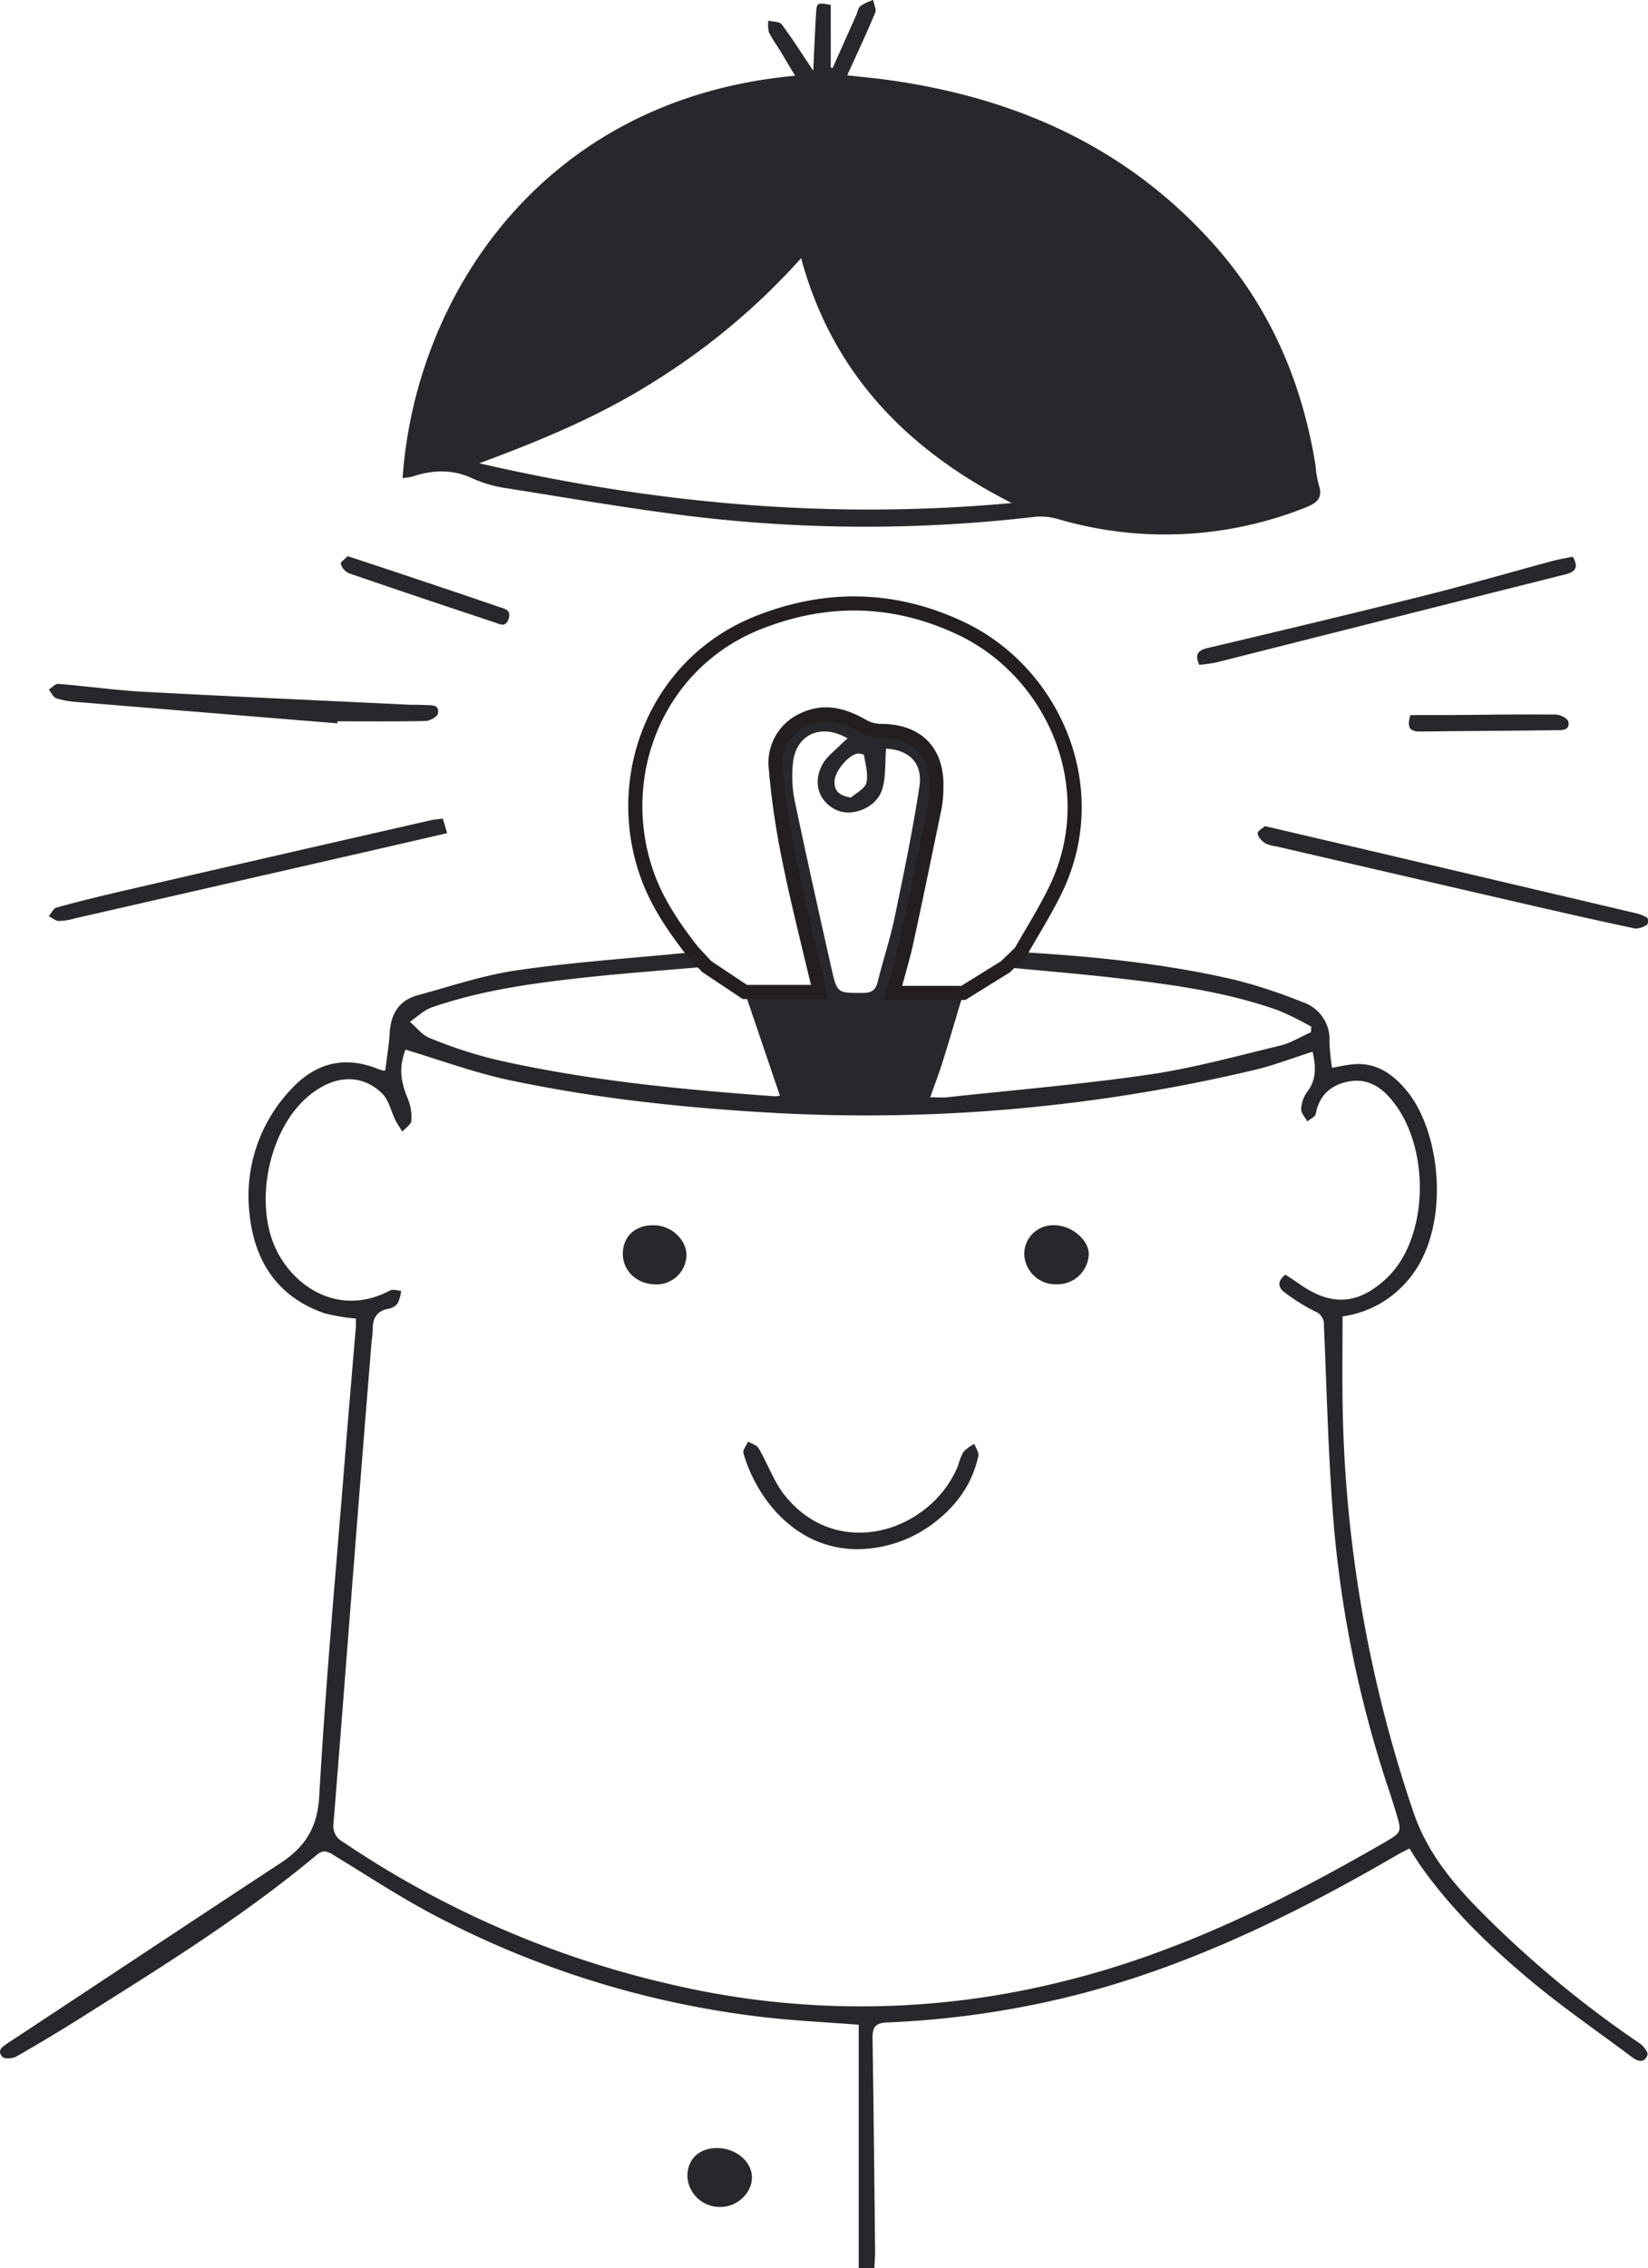<?xml version="1.0" encoding="UTF-8"?>
<svg xmlns="http://www.w3.org/2000/svg" viewBox="0 0 350.15 481.68">
  <defs>
    <style>
      .cls-1 {
        fill: #28282c;
      }

      .cls-2, .cls-3 {
        fill: none;
      }

      .cls-2 {
        stroke: #231f20;
        stroke-miterlimit: 10;
        stroke-width: 3px;
      }
    </style>
  </defs>
  <g id="Layer_2" data-name="Layer 2">
    <g id="Layer_1-2" data-name="Layer 1">
      <path class="cls-1" d="M85.54,101.53C88.2,63.12,115.06,21,168.94,16.09c-1.05-1.77-2-3.33-2.91-4.87s-1.91-2.83-2.65-4.34a6.86,6.86,0,0,1-.13-2.5c1,.25,2.38.17,2.84.8,2.29,3.06,4.33,6.3,6.7,9.85.2-4.23.35-8.11.59-12,.15-2.52.2-2.52,3.13-2V14.32l.4.12,5-11.19c.3-.69.43-1.6.95-2A11.44,11.44,0,0,1,185.52,0c.16.91.73,2,.43,2.71C184.15,7,182.15,11.3,180,16c3.14.35,6,.6,8.81,1,27.12,3.77,50.84,14.33,69.29,35.13,11.83,13.34,18.55,29.11,21.4,46.62a23.83,23.83,0,0,0,.68,4.18c1,2.88-.41,3.92-2.86,4.88a80.63,80.63,0,0,1-52.44,2.45,13.35,13.35,0,0,0-5-.5,309,309,0,0,1-72.63-.08c-13.09-1.6-26.1-3.85-39.14-5.92a28.09,28.09,0,0,1-7.6-2.1c-4.3-2.06-8.49-1.89-12.82-.47A12.44,12.44,0,0,1,85.54,101.53Zm129.4,5.3c-22.51-11.44-38.16-27.8-44.73-52a143.63,143.63,0,0,1-31.38,26.3c-11.55,7.3-24.1,12.48-37,17.26C138.87,106.91,176.17,110.39,214.94,106.83Z"></path>
      <path class="cls-1" d="M216.83,202.2c15.37.9,30.68,2.42,45.69,5.93a109.76,109.76,0,0,1,14.17,4.67,8.33,8.33,0,0,1,5.78,8.51,44.29,44.29,0,0,0,.55,5.46c1.38-.24,2.65-.53,4-.69,5.17-.66,8.85,1.9,11.93,5.65,7.45,9.09,9.36,29.65.12,40.24a22.09,22.09,0,0,1-13.82,7.6c0,6.09-.08,12,0,17.92A282.62,282.62,0,0,0,300.36,385c3.26,9.5,9.68,16.5,16.56,23.23A227.88,227.88,0,0,0,348.44,434c.78.53,1.79,1.87,1.59,2.44-.54,1.57-1.83,1.53-3.16.53-6.93-5.2-14.09-10.12-20.78-15.62-9-7.44-17.52-15.52-24.31-25.19-.75-1.07-1.42-2.2-2.31-3.58-.85.44-1.75.85-2.6,1.35-21.65,12.59-44,23.56-68.41,29.8a196.67,196.67,0,0,1-40,5.79c-2.61.11-3.1,1.15-3.07,3.43.23,15.1.38,30.21.54,45.32,0,1.11-.1,2.22-.16,3.46h-3.32V430c-6.54-.49-12.45-.8-18.33-1.4a199.24,199.24,0,0,1-70.76-21.29c-7.78-4-15.09-8.85-22.57-13.39-1.27-.77-2.15-1.12-3.48,0C52,406.73,35.1,417.24,18.26,427.85Q11,432.46,3.49,436.74c-.8.46-2.58.57-3,.07-1.24-1.45.14-2.19,1.31-3,19.28-12.7,38.51-25.48,57.8-38.14,5.2-3.41,7.85-7.47,8.23-14.2,1.35-23.93,3.54-47.82,5.45-71.72.74-9.41,1.57-18.81,2.35-28.21,0-.46,0-.92,0-1.51A42.06,42.06,0,0,1,69,278.92c-10.09-3.46-15-11.17-16-21.28a32.86,32.86,0,0,1,8.85-26.3c5-5.44,11.11-7.2,18.21-4.41.44.17.88.3,1.32.44.08,0,.19,0,.48-.05.32-2.64.78-5.32.94-8,.24-4,2-6.88,5.94-7.95C95.9,209.42,103,207,110.33,206c11.84-1.71,23.82-2.49,35.74-3.67a8.47,8.47,0,0,0,1.08-.26l3,3.22c-8.54.75-17.1,1.36-25.63,2.28-11.06,1.2-22.09,2.7-32.68,6.34-1.73.59-3.17,2-4.75,3.1,1.4,1.18,2.61,2.82,4.22,3.45a98.35,98.35,0,0,0,13.63,4.49c19.63,4.51,39.63,6.42,59.67,7.88a4.76,4.76,0,0,0,1.09-.15c-2.51-7.42-5-14.68-7.44-21.94h15.82c-.13-.82-.18-1.27-.28-1.72-2-8.73-4.29-17.42-6.07-26.2a167.64,167.64,0,0,1-2.88-19.54,10,10,0,0,1,5.7-10.28c4.43-2.21,8.57-1.13,12.64,1.2a8,8,0,0,0,3.83,1.1c7.81,0,12.19,4.32,11.94,12.12a23.68,23.68,0,0,1-.35,4c-2,9.7-4,19.39-6.1,29.06-.73,3.36-1.75,6.64-2.77,10.46h14.94c-1.46,4.83-2.87,9.68-4.38,14.5-.77,2.47-1.7,4.89-2.66,7.6,1.48,0,2.51.09,3.52,0,14.33-1.55,28.71-2.75,43-4.83,9.37-1.37,18.57-3.92,27.8-6.14,2.29-.55,4.39-1.88,6.57-2.85l.09-1.17a64,64,0,0,0-7.1-3.5c-11.27-4-23-5.53-34.82-6.89-7.67-.88-15.36-1.5-23.05-2.24Zm62.06,21.16c-4.3,1.36-8.34,2.93-12.53,3.91a357.35,357.35,0,0,1-99.44,9.21c-19.71-1-39.35-3-58.67-7.08-7.48-1.59-14.72-4.28-22.11-6.48-1.33,3.67-1.15,6.4.51,10.42a10.6,10.6,0,0,1,.76,4.65c-.06.82-1.24,1.56-1.92,2.34-.48-.78-1-1.52-1.42-2.33-1-1.95-1.44-4.4-2.91-5.81-4.58-4.42-10.72-3.84-16.19,1.09-8.13,7.35-11.1,23-6,32.67,4.13,7.94,13.65,13.57,23.9,8.12.6-.33,1.57,0,2.37.08a9.1,9.1,0,0,1-.71,2.57,2.93,2.93,0,0,1-1.85,1.2c-2.67.44-3.54,2.08-3.49,4.57,0,.93-.2,1.87-.27,2.81Q77,308.87,75.16,332.44c-1.43,18.25-2.82,36.51-4.3,54.76a3.78,3.78,0,0,0,1.94,3.93,206.88,206.88,0,0,0,70.08,30.38,176.63,176.63,0,0,0,81.89-.44c24.79-5.92,47.37-17.08,69.3-29.73,3.81-2.2,3.78-2.27,2.56-6.34-.45-1.53-.94-3.06-1.44-4.57a243.42,243.42,0,0,1-11.6-54.34c-1.35-14.84-1.64-29.77-2.3-44.67a2.87,2.87,0,0,0-1.92-2.92,42.65,42.65,0,0,1-6.4-4c-1.47-1.06-1.62-2.41.14-3.8,1,.66,2,1.29,3,2,6.79,4.81,12.54,4.4,18.58-1.31,8.74-8.27,9.38-27.21,1.31-37.42-2.46-3.11-5.45-5.06-9.51-4.28-3.72.73-6.2,2.91-6.93,6.87-.11.62-1.17,1.07-1.79,1.6-.47-.88-1.36-1.78-1.31-2.63a6.82,6.82,0,0,1,1.28-3.66C279.77,229.24,279.58,226.48,278.89,223.36ZM188.26,159c-.25,3.06,0,6-.83,8.68-1.25,3.93-6.47,5.93-9.8,4.31-3.67-1.79-5-5.7-2.9-9.62.85-1.59,2.47-2.77,3.77-4.11.47-.49,1-.91,1.6-1.44-5.73-3.33-11.08-.79-11.63,5.35a26.08,26.08,0,0,0,.32,7.59c2.51,12,5.19,24,7.88,35.93,1.19,5.29,1.26,5.19,6.66,5.18,1.83,0,2.72-.58,3.16-2.38,1.13-4.58,2.64-9.07,3.6-13.68,1.92-9.22,3.84-18.46,5.26-27.77C196.11,162,193.05,159.22,188.26,159Zm-7.46,10.39c1.15-1,3-1.92,3.28-3.17.44-1.81-.2-3.89-.5-5.84,0-.19-1-.42-1.47-.32-2,.42-4.7,3.79-4.79,5.75C177.23,168,178.24,168.94,180.8,169.39Z"></path>
      <path class="cls-2" d="M150.14,205.26l-3-3.22c-4-5.14-7.66-10.48-9.8-16.73-7.14-20.84,2.28-44.68,24-53.17,14.46-5.67,28.79-5.32,42.81,1.3,19.55,9.21,30.76,33.89,20,55.77-2.18,4.45-4.85,8.67-7.31,13l-3.23,3.12-8.93,5.54H189.73c1-3.82,2-7.1,2.77-10.46,2.1-9.67,4.1-19.36,6.1-29.06a23.68,23.68,0,0,0,.35-4c.25-7.8-4.13-12.16-11.94-12.12a8,8,0,0,1-3.83-1.1c-4.07-2.33-8.21-3.41-12.64-1.2a10,10,0,0,0-5.7,10.28,167.64,167.64,0,0,0,2.88,19.54c1.78,8.78,4,17.47,6.07,26.2.1.45.15.9.28,1.72H158.25Z"></path>
      <path class="cls-1" d="M95,176.94c-5.86,1.35-11.35,2.63-16.84,3.88Q47,187.95,15.86,195.05a12.45,12.45,0,0,1-3.33.54c-.74,0-1.45-.67-2.17-1,.53-.63,1-1.66,1.6-1.84q7.37-2,14.79-3.69Q59,181.61,91.22,174.27c.9-.21,1.83-.28,2.87-.43Z"></path>
      <path class="cls-1" d="M268.77,175.45l20.69,4.83q29,6.81,58,13.64a8.62,8.62,0,0,1,2.55,1,1.56,1.56,0,0,1,0,1.41,4.49,4.49,0,0,1-2.58.87c-7.82-1.66-15.62-3.43-23.41-5.22q-26.42-6.09-52.81-12.22a7.23,7.23,0,0,1-2.42-.69c-.71-.49-1.56-1.36-1.58-2.09C267.17,176.46,268.33,175.86,268.77,175.45Z"></path>
      <path class="cls-1" d="M71.68,153.62Q44,151.36,16.39,149.09a18.39,18.39,0,0,1-4.44-.8c-.66-.23-1.06-1.2-1.57-1.83.67-.43,1.37-1.27,2-1.22,6.11.49,12.2,1.36,18.32,1.69,18.84,1,37.7,1.85,56.55,2.75,1,0,2.08,0,3.11.06,1.25.08,3.07-.23,2.68,1.81-.14.69-1.7,1.55-2.63,1.57-6.23.13-12.46.07-18.69.07Z"></path>
      <path class="cls-1" d="M254.8,141.19c-.88-2-.53-3,1.68-3.54,15.48-3.66,30.94-7.35,46.37-11.21,8.93-2.24,17.77-4.81,26.67-7.21,1.53-.41,3.09-.69,4.64-1,1.23,2.11.72,3.18-1.51,3.74q-37.12,9.33-74.23,18.72A32.86,32.86,0,0,1,254.8,141.19Z"></path>
      <path class="cls-1" d="M73.89,118.12c4.12,1.36,7.77,2.56,11.42,3.78,6.86,2.3,13.73,4.59,20.57,6.95,1.12.39,2.83.56,2.18,2.58s-2.09,1-3.22.67c-10.26-3.41-20.51-6.84-30.73-10.36a3.31,3.31,0,0,1-1.71-2C72.29,119.4,73.36,118.67,73.89,118.12Z"></path>
      <path class="cls-1" d="M152.3,456.19c4,0,7.41,2.79,7.46,6.19s-3.22,6.36-6.71,6.32a6.86,6.86,0,0,1-7-6.41C146,458.63,148.47,456.22,152.3,456.19Z"></path>
      <path class="cls-1" d="M299.67,151.86h8.27c7.53-.06,15.07-.18,22.6-.11.94,0,2.55.83,2.69,1.5.39,2-1.5,1.82-2.69,1.83-9.6.13-19.21.15-28.82.28C299.43,155.39,298.91,154.41,299.67,151.86Z"></path>
      <path class="cls-3" d="M188.26,159c4.79.22,7.85,3,7.09,8-1.42,9.31-3.34,18.55-5.26,27.77-1,4.61-2.47,9.1-3.6,13.68-.44,1.8-1.33,2.37-3.16,2.38-5.4,0-5.47.11-6.66-5.18-2.69-12-5.37-23.93-7.88-35.93a26.08,26.08,0,0,1-.32-7.59c.55-6.14,5.9-8.68,11.63-5.35-.59.53-1.13,1-1.6,1.44-1.3,1.34-2.92,2.52-3.77,4.11-2.09,3.92-.77,7.83,2.9,9.62,3.33,1.62,8.55-.38,9.8-4.31C188.27,165,188,162.06,188.26,159Z"></path>
      <path class="cls-3" d="M180.8,169.39c-2.56-.45-3.57-1.44-3.48-3.58.09-2,2.8-5.33,4.79-5.75.47-.1,1.44.13,1.47.32.3,2,.94,4,.5,5.84C183.78,167.47,182,168.35,180.8,169.39Z"></path>
      <path class="cls-1" d="M182.09,329c-12.69,0-21.23-10.33-24.13-20.37-.19-.67.62-1.64,1-2.48.76.47,1.83.75,2.22,1.42,2,3.39,3.3,7.3,5.76,10.27,11.43,13.85,31,7.26,36.63-6.6a13.88,13.88,0,0,1,1.12-2.89,9.36,9.36,0,0,1,2.33-1.71c.3.86,1,1.82.85,2.58-1.42,6.49-5.26,11.35-10.63,15.07A26.89,26.89,0,0,1,182.09,329Z"></path>
      <path class="cls-1" d="M139.05,272.77c-4-.16-6.91-3.15-6.71-6.85s3-5.92,7-5.69c3.55.2,6.62,3.28,6.52,6.53A6.4,6.4,0,0,1,139.05,272.77Z"></path>
      <path class="cls-1" d="M224.46,272.75a6.64,6.64,0,0,1-6.84-6.44,6.12,6.12,0,0,1,6.4-6.1c3.62,0,7.32,3.1,7.31,6.13A6.65,6.65,0,0,1,224.46,272.75Z"></path>
    </g>
  </g>
</svg>
